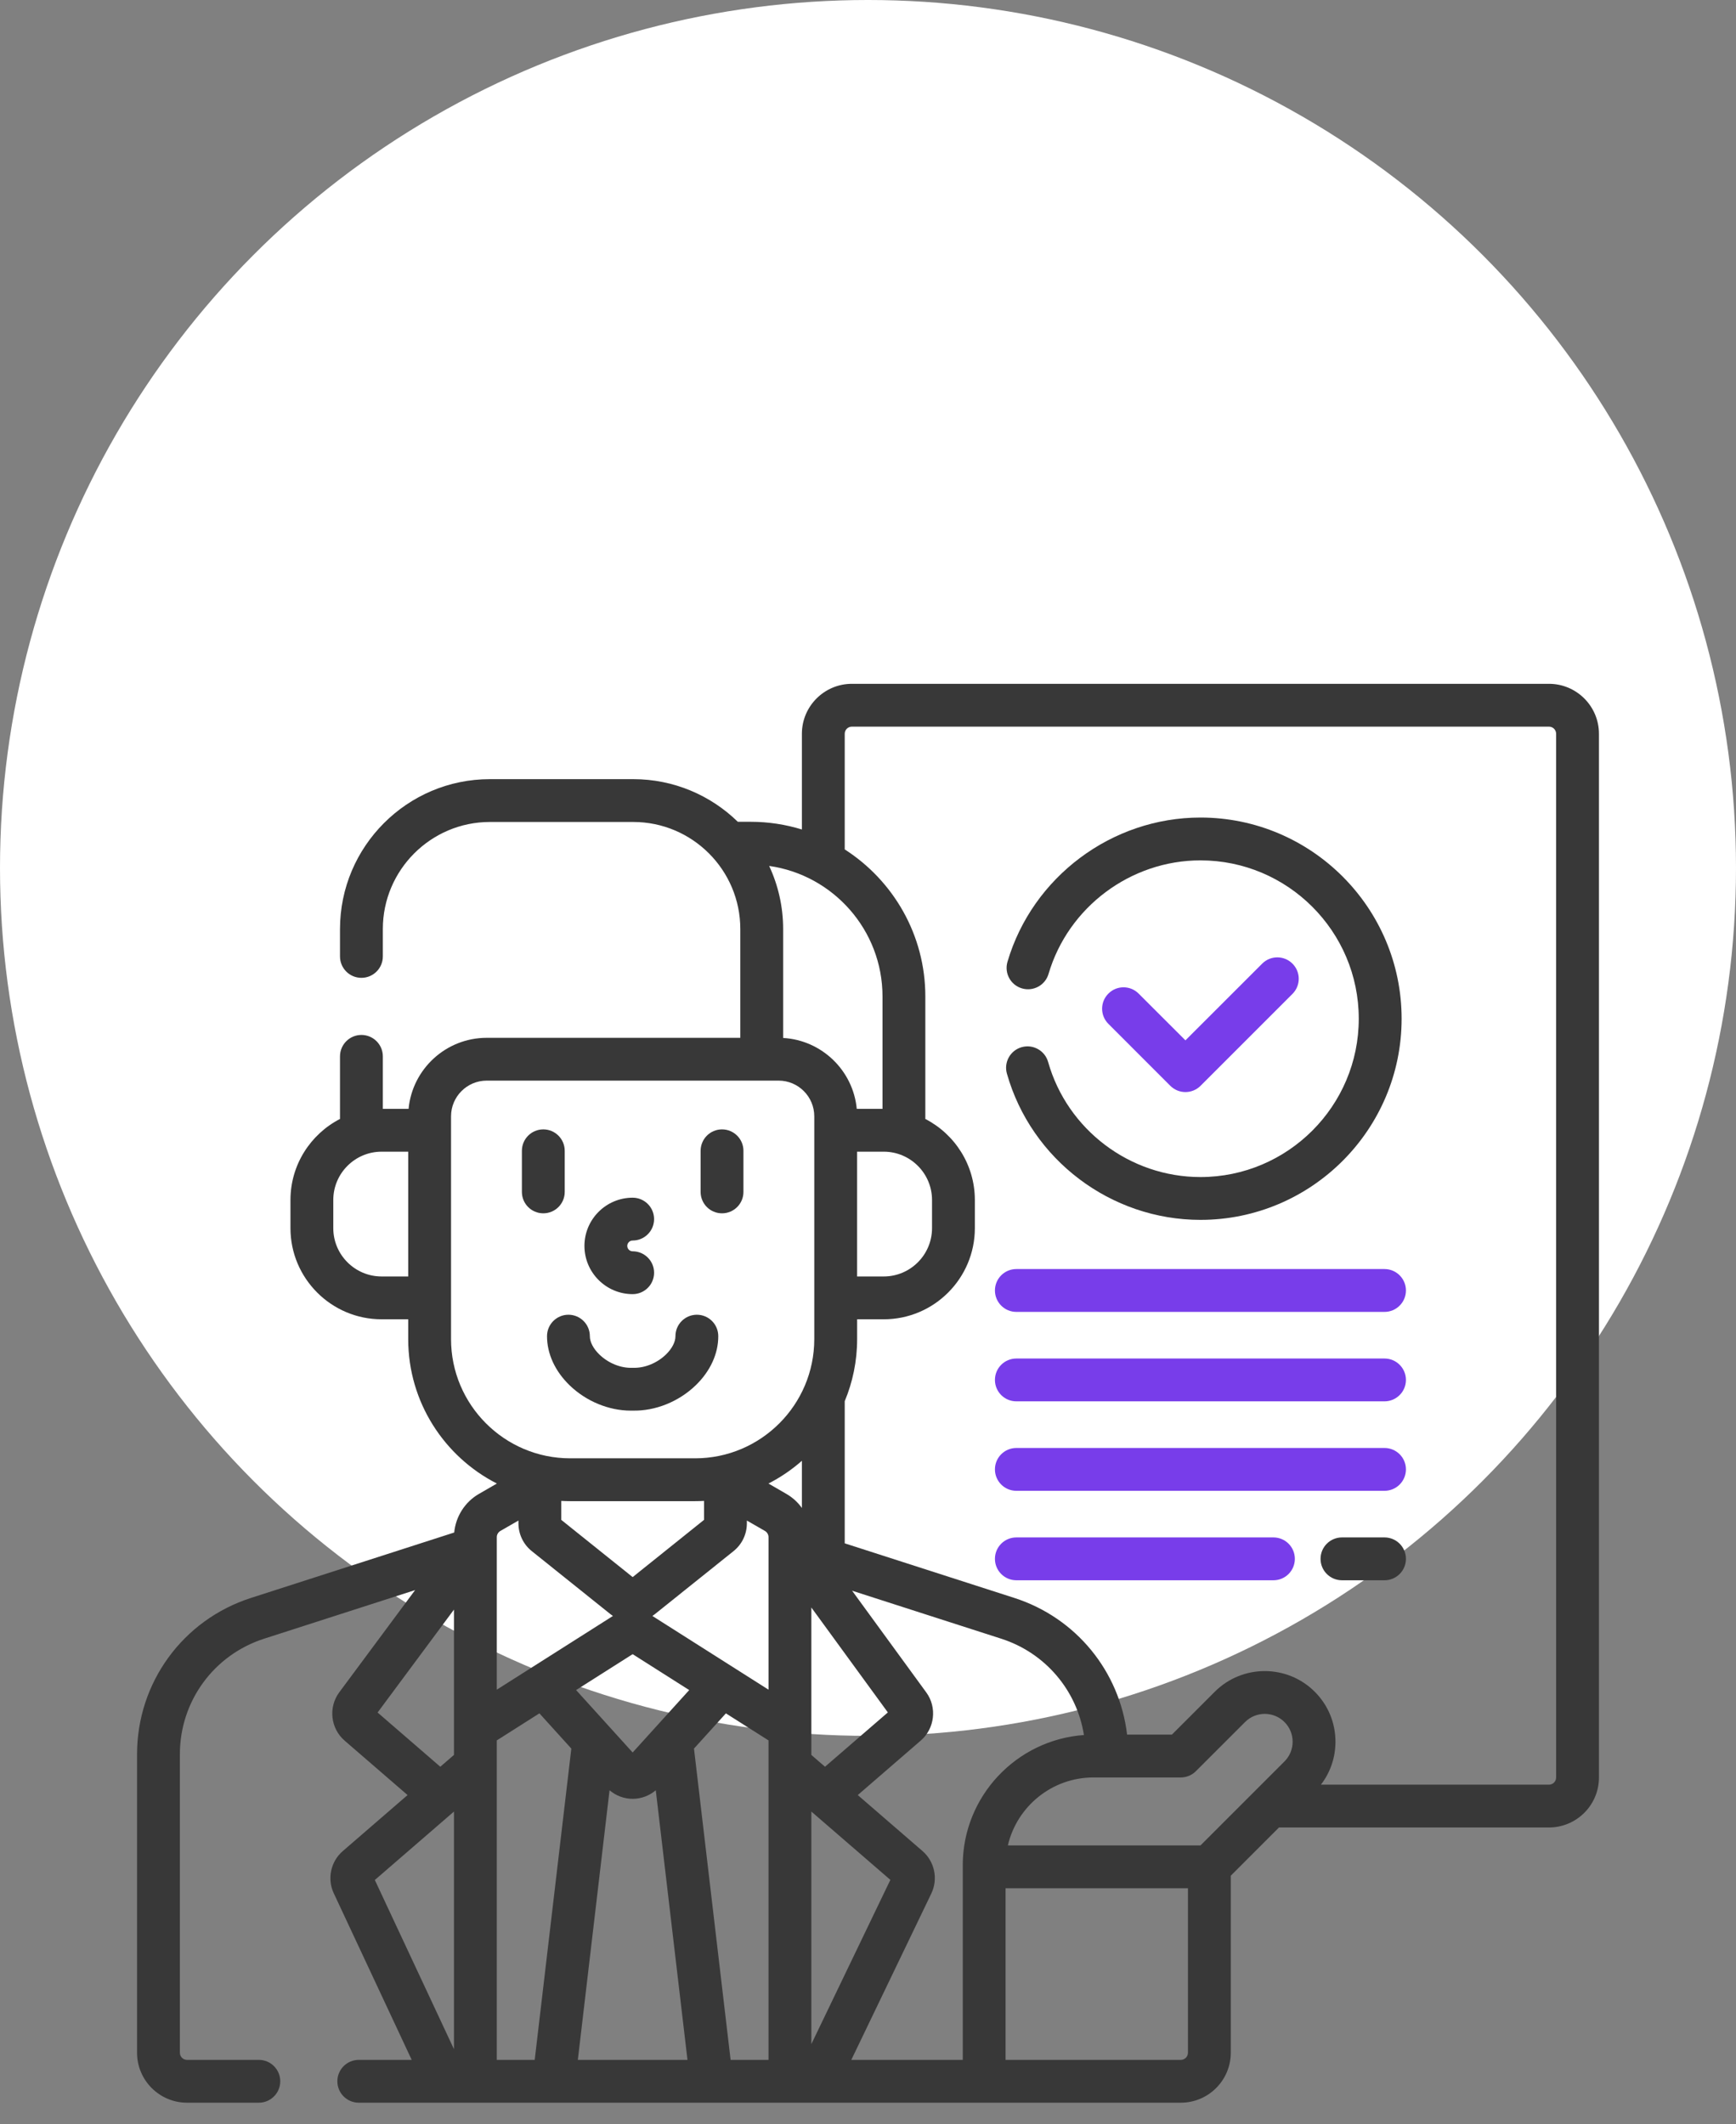 <?xml version="1.0" encoding="UTF-8"?> <svg xmlns="http://www.w3.org/2000/svg" width="76" height="93" viewBox="0 0 76 93" fill="none"><rect x="0" y="0" width="76" height="93" fill="#808080" stroke="none"/><circle cx="38" cy="38" r="38" fill="white"></circle><g clip-path="url(#clip0_936_5634)"><path d="M60.612 55.562H44.494C43.976 55.562 43.557 55.982 43.557 56.5C43.557 57.018 43.976 57.438 44.494 57.438H60.612C61.13 57.438 61.55 57.018 61.55 56.5C61.55 55.982 61.13 55.562 60.612 55.562Z" fill="#783DEA"></path><path d="M60.612 59.479H44.494C43.976 59.479 43.557 59.899 43.557 60.417C43.557 60.934 43.976 61.354 44.494 61.354H60.612C61.13 61.354 61.55 60.934 61.55 60.417C61.55 59.899 61.13 59.479 60.612 59.479Z" fill="#783DEA"></path><path d="M60.612 63.396H44.494C43.976 63.396 43.557 63.816 43.557 64.333C43.557 64.851 43.976 65.271 44.494 65.271H60.612C61.13 65.271 61.55 64.851 61.55 64.333C61.55 63.816 61.13 63.396 60.612 63.396Z" fill="#783DEA"></path><path d="M55.75 67.312H44.494C43.976 67.312 43.557 67.732 43.557 68.25C43.557 68.768 43.976 69.188 44.494 69.188H55.75C56.268 69.188 56.687 68.768 56.687 68.25C56.687 67.732 56.268 67.312 55.75 67.312Z" fill="#783DEA"></path><path d="M24.723 52.185V50.385C24.723 49.867 24.303 49.447 23.785 49.447C23.267 49.447 22.848 49.867 22.848 50.385V52.185C22.848 52.703 23.267 53.122 23.785 53.122C24.303 53.122 24.723 52.703 24.723 52.185Z" fill="#383838"></path><path d="M31.609 53.122C32.127 53.122 32.547 52.703 32.547 52.185V50.385C32.547 49.867 32.127 49.447 31.609 49.447C31.092 49.447 30.672 49.867 30.672 50.385V52.185C30.672 52.703 31.091 53.122 31.609 53.122Z" fill="#383838"></path><path d="M27.697 56.66C28.215 56.66 28.635 56.241 28.635 55.723C28.635 55.205 28.215 54.785 27.697 54.785C27.567 54.785 27.461 54.679 27.461 54.549C27.461 54.419 27.567 54.313 27.697 54.313C28.215 54.313 28.635 53.894 28.635 53.376C28.635 52.858 28.215 52.438 27.697 52.438C26.533 52.438 25.586 53.385 25.586 54.549C25.586 55.713 26.533 56.66 27.697 56.66Z" fill="#383838"></path><path d="M27.697 61.76C28.683 61.784 29.715 61.37 30.459 60.65C31.097 60.031 31.448 59.267 31.445 58.498C31.444 57.98 31.025 57.562 30.508 57.562C30.507 57.562 30.506 57.562 30.505 57.562C29.988 57.564 29.569 57.985 29.57 58.502C29.571 58.754 29.419 59.046 29.154 59.304C28.766 59.679 28.221 59.902 27.729 59.885C27.707 59.884 27.686 59.884 27.665 59.885C27.173 59.904 26.627 59.679 26.24 59.304C25.974 59.046 25.823 58.754 25.823 58.503C25.825 57.985 25.406 57.564 24.888 57.562C24.887 57.562 24.887 57.562 24.886 57.562C24.369 57.562 23.95 57.98 23.948 58.497C23.946 59.267 24.297 60.031 24.935 60.65C25.658 61.351 26.652 61.761 27.615 61.761C27.642 61.761 27.669 61.761 27.697 61.76Z" fill="#383838"></path><path d="M45.885 46.494C45.743 45.996 45.225 45.707 44.727 45.848C44.229 45.989 43.94 46.507 44.081 47.005C45.149 50.776 48.633 53.409 52.553 53.409C57.41 53.409 61.361 49.458 61.361 44.602C61.361 39.745 57.41 35.794 52.553 35.794C48.675 35.794 45.201 38.392 44.106 42.11C43.959 42.607 44.243 43.128 44.74 43.274C45.236 43.421 45.758 43.137 45.904 42.64C46.766 39.713 49.5 37.669 52.553 37.669C56.376 37.669 59.485 40.779 59.485 44.602C59.485 48.424 56.376 51.534 52.553 51.534C49.467 51.534 46.725 49.462 45.885 46.494Z" fill="#383838"></path><path d="M51.897 47.813C52.137 47.813 52.377 47.721 52.56 47.538L56.582 43.516C56.949 43.15 56.949 42.556 56.582 42.19C56.216 41.824 55.623 41.824 55.257 42.19L51.897 45.549L49.849 43.502C49.483 43.135 48.89 43.135 48.524 43.502C48.157 43.868 48.157 44.461 48.524 44.827L51.234 47.538C51.417 47.721 51.657 47.813 51.897 47.813Z" fill="#783DEA"></path><path d="M67.812 29.939H37.294C36.088 29.939 35.106 30.92 35.106 32.126V36.317C34.397 36.099 33.644 35.98 32.864 35.98H32.301C31.118 34.826 29.502 34.113 27.723 34.113H21.447C17.829 34.113 14.885 37.057 14.885 40.676V41.875C14.885 42.393 15.305 42.812 15.822 42.812C16.34 42.812 16.76 42.393 16.76 41.875V40.676C16.76 38.091 18.863 35.988 21.447 35.988H27.723C30.308 35.988 32.41 38.091 32.41 40.676V45.438H21.308C19.523 45.438 18.052 46.806 17.887 48.548H16.76V46.25C16.76 45.732 16.34 45.312 15.822 45.312C15.305 45.312 14.885 45.732 14.885 46.25V48.99C13.598 49.654 12.716 50.995 12.716 52.539V53.772C12.716 55.972 14.507 57.762 16.707 57.762H17.871V58.631C17.871 61.387 19.451 63.779 21.753 64.953L20.968 65.406C20.352 65.761 19.951 66.397 19.885 67.097L10.985 69.962C8.003 70.922 6 73.672 6 76.804V89.874C6 91.08 6.981 92.061 8.188 92.061H11.332C11.85 92.061 12.269 91.641 12.269 91.124C12.269 90.606 11.85 90.186 11.332 90.186H8.188C8.015 90.186 7.875 90.046 7.875 89.874V76.804C7.875 74.489 9.356 72.457 11.56 71.747L18.173 69.618L14.852 74.094C14.368 74.747 14.47 75.675 15.085 76.207L17.843 78.592L15.004 81.047C14.478 81.502 14.316 82.26 14.611 82.89L18.024 90.186H15.707C15.189 90.186 14.769 90.606 14.769 91.124C14.769 91.641 15.189 92.061 15.707 92.061H51.694C52.901 92.061 53.882 91.08 53.882 89.874V82.123L55.993 80.011H67.812C69.019 80.011 70 79.03 70 77.824V32.126C70 30.92 69.019 29.939 67.812 29.939ZM17.871 55.887H16.707C15.54 55.887 14.591 54.938 14.591 53.772V52.539C14.591 51.372 15.54 50.423 16.707 50.423H17.871V55.887ZM19.874 89.717L16.41 82.31L19.874 79.314V89.717ZM19.874 76.835L19.276 77.352L16.531 74.978L19.874 70.472V76.835ZM38.635 43.627V48.548H37.508C37.349 46.871 35.98 45.541 34.285 45.444V40.676C34.285 39.689 34.065 38.754 33.673 37.913C36.473 38.309 38.635 40.719 38.635 43.627ZM38.688 50.423C39.854 50.423 40.803 51.372 40.803 52.539V53.772C40.803 54.938 39.854 55.887 38.688 55.887H37.523V50.423H38.688ZM19.746 58.631V48.875C19.746 48.013 20.447 47.312 21.308 47.312H34.086C34.948 47.312 35.648 48.013 35.648 48.875V58.631C35.648 61.508 33.307 63.849 30.43 63.849H24.964C22.087 63.849 19.746 61.508 19.746 58.631ZM38.869 74.974L36.118 77.352L35.52 76.835V70.38L38.869 74.974ZM30.822 65.713V66.543L27.697 69.049L24.572 66.544V65.713C24.702 65.72 24.832 65.724 24.964 65.724H30.43C30.562 65.724 30.692 65.72 30.822 65.713ZM21.749 67.3C21.749 67.189 21.809 67.085 21.905 67.029L22.697 66.573V66.694C22.697 67.17 22.91 67.615 23.282 67.913L26.72 70.668C26.757 70.698 26.794 70.725 26.833 70.751L21.749 73.978V67.3ZM23.409 90.186H21.749V76.199L23.615 75.014L25.012 76.557L23.409 90.186ZM25.297 90.186L26.685 78.382C26.966 78.621 27.325 78.757 27.697 78.757C28.07 78.757 28.428 78.621 28.709 78.382L30.097 90.186H25.297ZM27.697 76.728L25.221 73.995L27.697 72.423L30.173 73.995L27.697 76.728ZM33.645 90.186H31.985L30.382 76.557L31.779 75.015L33.645 76.199V90.186ZM33.645 73.978L28.561 70.751C28.6 70.725 28.638 70.698 28.674 70.668L32.112 67.913C32.484 67.615 32.697 67.17 32.697 66.694V66.573L33.489 67.029C33.585 67.085 33.645 67.189 33.645 67.3L33.645 73.978ZM35.106 66.023C34.929 65.775 34.699 65.563 34.426 65.406L33.642 64.953C34.172 64.682 34.663 64.346 35.106 63.957V66.023ZM35.52 79.314L38.979 82.305L35.52 89.496V79.314ZM42.148 81.668V90.186H37.269L40.772 82.902C41.077 82.268 40.918 81.504 40.386 81.043L37.552 78.592L40.313 76.204C40.922 75.676 41.028 74.753 40.553 74.101L37.304 69.645L43.834 71.747C45.767 72.369 47.143 74.008 47.453 75.963C44.492 76.178 42.148 78.654 42.148 81.668ZM52.007 89.874C52.007 90.046 51.867 90.186 51.694 90.186H44.023V82.672H52.007V89.874ZM56.233 77.12L52.556 80.797H44.123C44.519 79.094 46.049 77.821 47.871 77.821H51.693C51.941 77.821 52.18 77.722 52.355 77.546L54.507 75.395C54.983 74.919 55.757 74.919 56.233 75.395C56.463 75.625 56.59 75.931 56.59 76.257C56.59 76.583 56.463 76.89 56.233 77.12ZM68.125 77.824C68.125 77.996 67.985 78.137 67.812 78.137H57.829C58.241 77.6 58.465 76.946 58.465 76.257C58.465 75.431 58.143 74.653 57.559 74.069C56.352 72.862 54.388 72.862 53.181 74.069L51.304 75.946H49.343C49.015 73.178 47.115 70.833 44.409 69.962L36.981 67.571V61.348C37.33 60.511 37.524 59.593 37.524 58.631V57.762H38.688C40.888 57.762 42.678 55.972 42.678 53.772V52.539C42.678 50.995 41.796 49.654 40.51 48.991V43.627C40.51 40.926 39.101 38.55 36.981 37.189V32.126C36.981 31.954 37.122 31.814 37.294 31.814H67.812C67.985 31.814 68.125 31.954 68.125 32.126V77.824Z" fill="#383838"></path><path d="M60.612 67.312H58.75C58.232 67.312 57.812 67.732 57.812 68.25C57.812 68.768 58.232 69.188 58.75 69.188H60.612C61.13 69.188 61.55 68.768 61.55 68.25C61.55 67.732 61.13 67.312 60.612 67.312Z" fill="#383838"></path></g><defs><clipPath id="clip0_936_5634"><rect width="64" height="64" fill="white" transform="translate(6 29)"></rect></clipPath></defs></svg> 